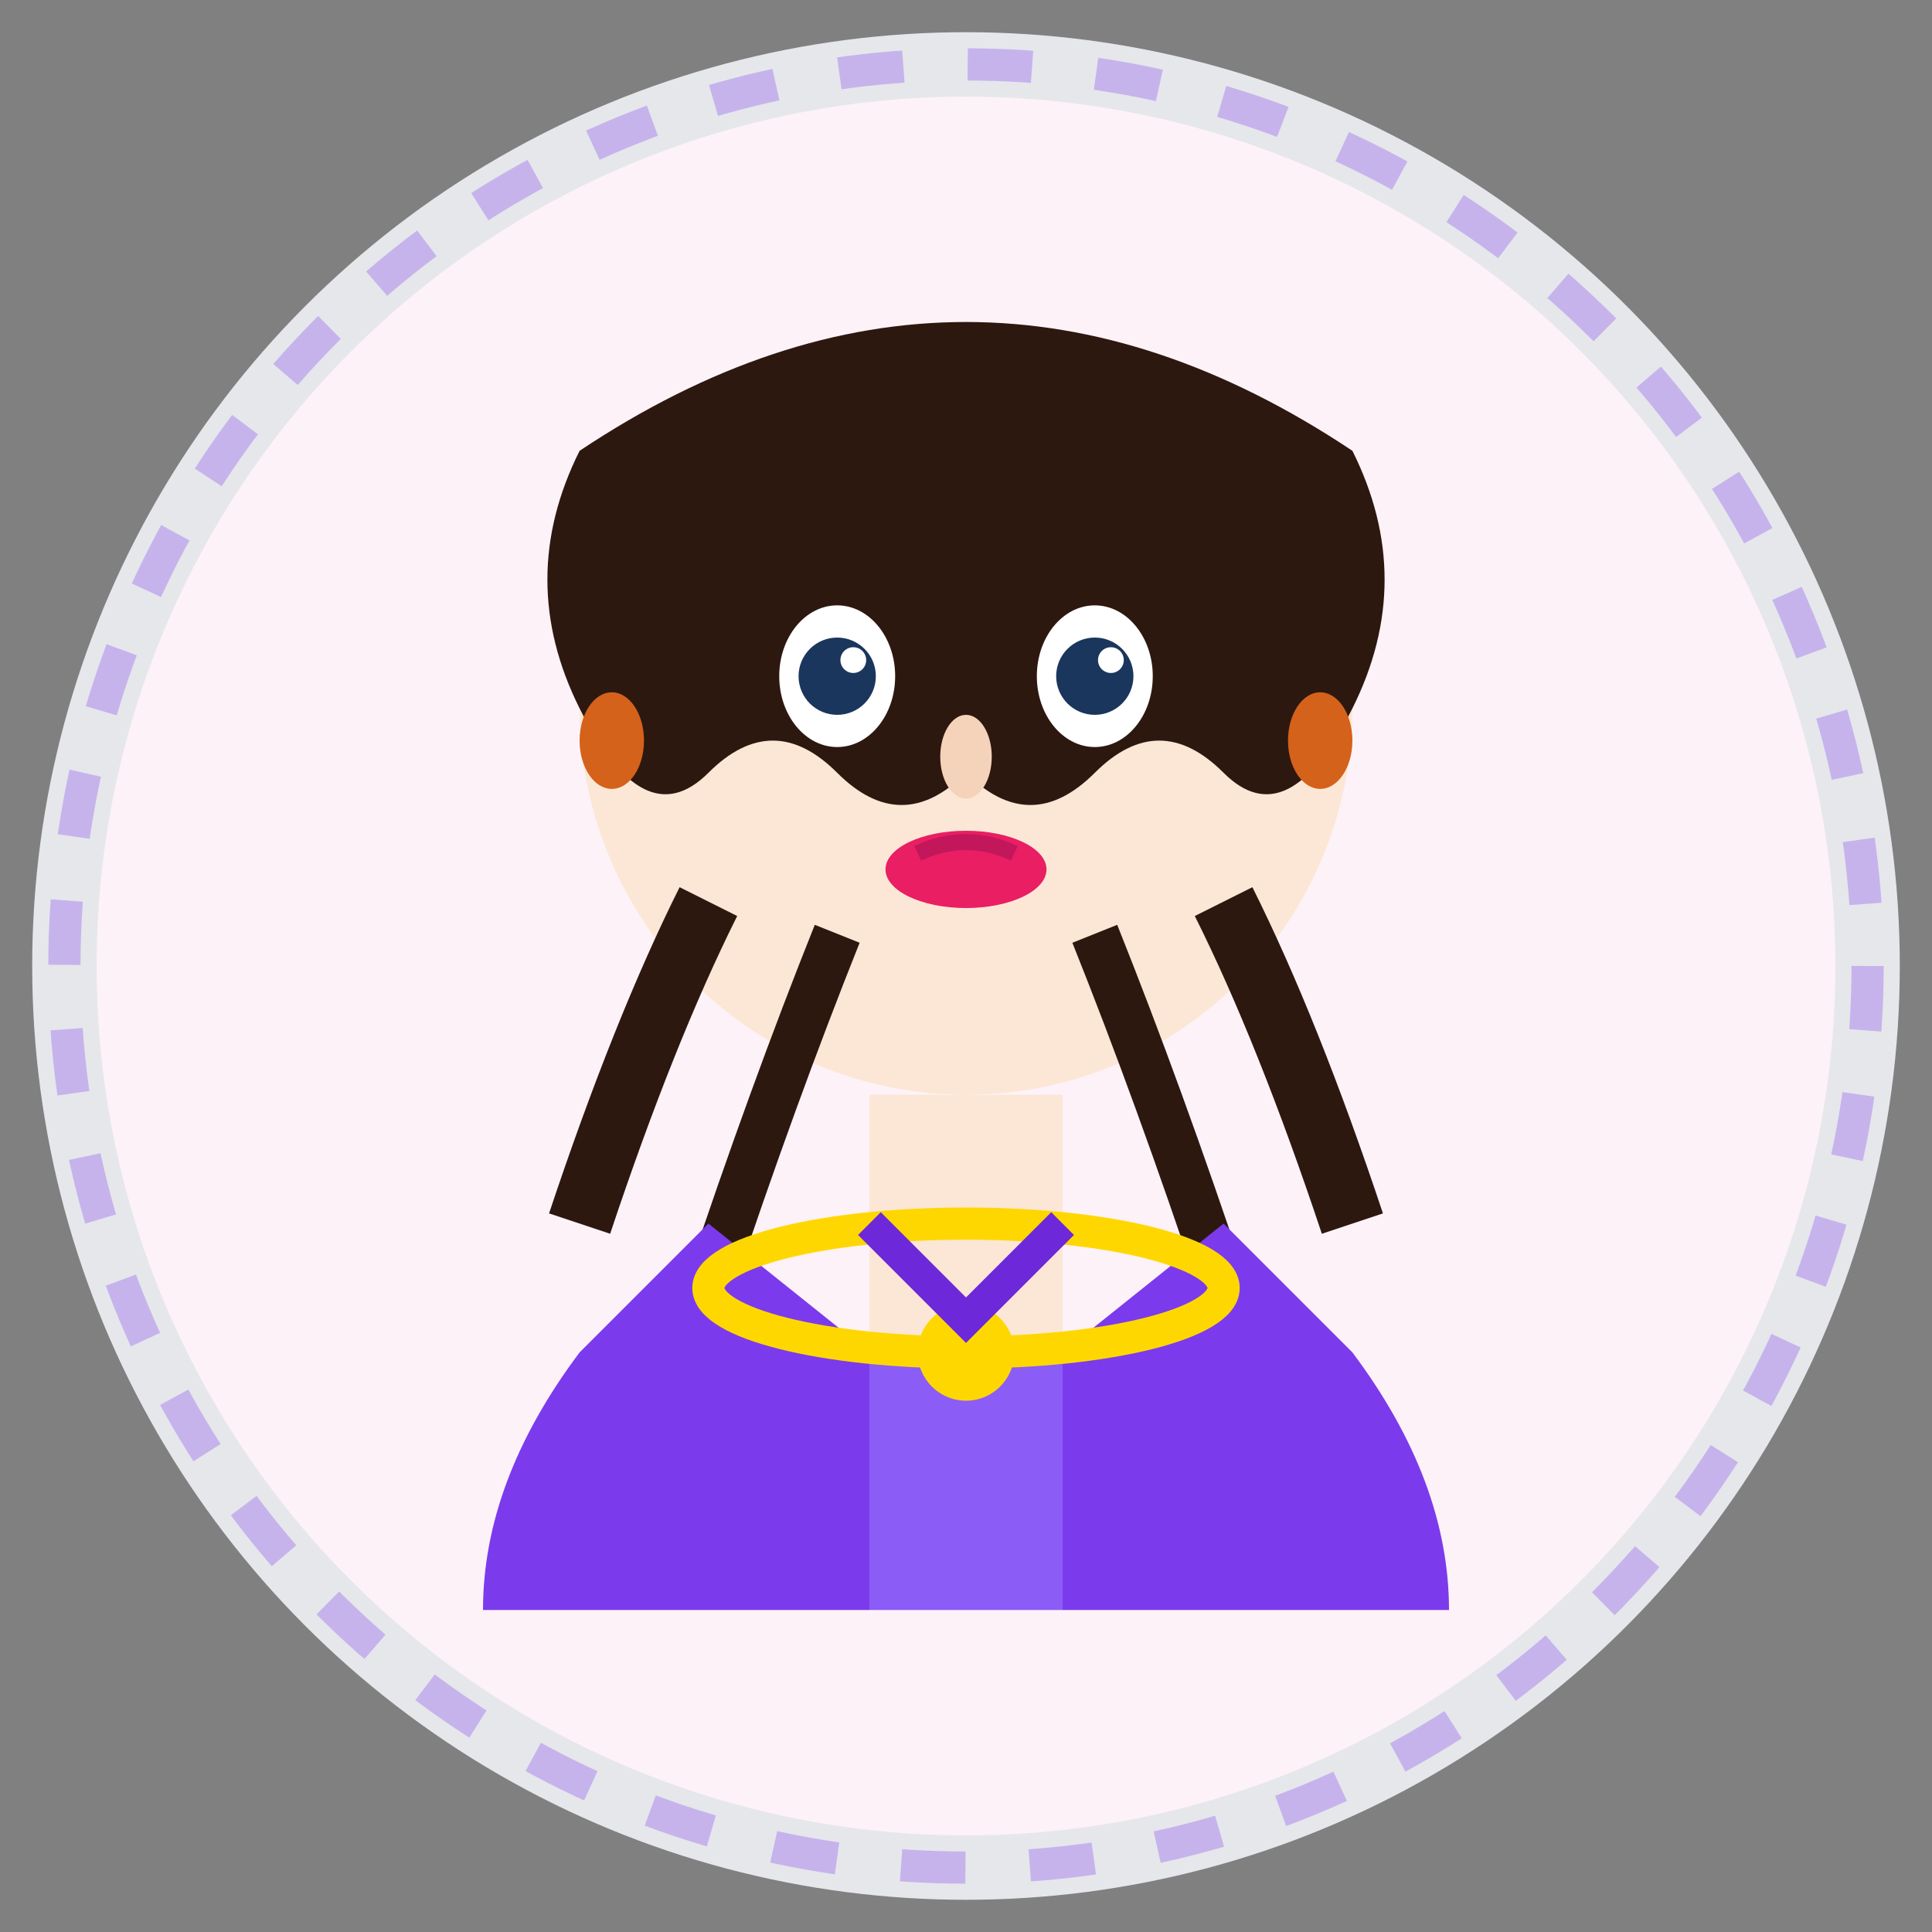<svg width="60" height="60" viewBox="0 0 60 60" fill="none" xmlns="http://www.w3.org/2000/svg">
  <rect x="0" y="0" width="60" height="60" fill="#808080" stroke="none"/>
  <!-- Background circle -->
  <circle cx="30" cy="30" r="28" fill="#FDF2F8" stroke="#E5E7EB" stroke-width="2"/>
  
  <!-- Katarzyna Zielińska - Young professional woman -->
  <g transform="translate(30, 30)">
    <!-- Face -->
    <circle cx="0" cy="-8" r="12" fill="#FCE7D6"/>
    
    <!-- Hair (long, wavy) -->
    <path d="M-12 -16 Q0 -24 12 -16 Q14 -12 12 -8 Q10 -4 8 -6 Q6 -8 4 -6 Q2 -4 0 -6 Q-2 -4 -4 -6 Q-6 -8 -8 -6 Q-10 -4 -12 -8 Q-14 -12 -12 -16 Z" fill="#2D1810"/>
    <!-- Hair strands -->
    <path d="M-8 -2 Q-10 2 -12 8" stroke="#2D1810" stroke-width="2" fill="none"/>
    <path d="M8 -2 Q10 2 12 8" stroke="#2D1810" stroke-width="2" fill="none"/>
    <path d="M-4 -1 Q-6 4 -8 10" stroke="#2D1810" stroke-width="1.5" fill="none"/>
    <path d="M4 -1 Q6 4 8 10" stroke="#2D1810" stroke-width="1.5" fill="none"/>
    
    <!-- Eyes -->
    <ellipse cx="-4" cy="-9" rx="1.8" ry="2.2" fill="white"/>
    <ellipse cx="4" cy="-9" rx="1.8" ry="2.2" fill="white"/>
    <circle cx="-4" cy="-9" r="1.2" fill="#1A365D"/>
    <circle cx="4" cy="-9" r="1.2" fill="#1A365D"/>
    <circle cx="-3.5" cy="-9.5" r="0.4" fill="white"/>
    <circle cx="4.5" cy="-9.5" r="0.4" fill="white"/>
    
    <!-- Eyelashes -->
    <path d="M-5 -11 L-5.5 -12" stroke="#2D1810" stroke-width="0.5"/>
    <path d="M-4 -11.5 L-4 -12.5" stroke="#2D1810" stroke-width="0.5"/>
    <path d="M-3 -11 L-2.5 -12" stroke="#2D1810" stroke-width="0.5"/>
    <path d="M5 -11 L5.5 -12" stroke="#2D1810" stroke-width="0.5"/>
    <path d="M4 -11.5 L4 -12.5" stroke="#2D1810" stroke-width="0.5"/>
    <path d="M3 -11 L2.5 -12" stroke="#2D1810" stroke-width="0.5"/>
    
    <!-- Eyebrows -->
    <path d="M-6 -12 Q-4 -13 -2 -12" stroke="#2D1810" stroke-width="1" stroke-linecap="round" fill="none"/>
    <path d="M2 -12 Q4 -13 6 -12" stroke="#2D1810" stroke-width="1" stroke-linecap="round" fill="none"/>
    
    <!-- Nose -->
    <ellipse cx="0" cy="-6.5" rx="0.8" ry="1.3" fill="#F4D3BA"/>
    
    <!-- Lips -->
    <ellipse cx="0" cy="-3" rx="2.5" ry="1.2" fill="#E91E63"/>
    <path d="M-1.5 -3.5 Q0 -4.2 1.5 -3.5" stroke="#C2185B" stroke-width="0.5" fill="none"/>
    
    <!-- Earrings -->
    <ellipse cx="-11" cy="-7" rx="1" ry="1.5" fill="#D4621A"/>
    <ellipse cx="11" cy="-7" rx="1" ry="1.5" fill="#D4621A"/>
    
    <!-- Neck -->
    <rect x="-3" y="4" width="6" height="8" fill="#FCE7D6"/>
    
    <!-- Clothing (elegant top) -->
    <path d="M-12 12 L-8 8 L-3 12 L-3 20 L-15 20 Q-15 16 -12 12 Z" fill="#7C3AED"/>
    <path d="M12 12 L8 8 L3 12 L3 20 L15 20 Q15 16 12 12 Z" fill="#7C3AED"/>
    <path d="M-3 12 L3 12 L3 20 L-3 20 Z" fill="#8B5CF6"/>
    
    <!-- Necklace -->
    <ellipse cx="0" cy="10" rx="8" ry="2" fill="none" stroke="#FFD700" stroke-width="1"/>
    <circle cx="0" cy="12" r="1.5" fill="#FFD700"/>
    
    <!-- Collar detail -->
    <path d="M-3 8 L0 11 L3 8" stroke="#6D28D9" stroke-width="1" fill="none"/>
  </g>
  
  <!-- Professional frame -->
  <circle cx="30" cy="30" r="28" fill="none" stroke="#7C3AED" stroke-width="1" stroke-dasharray="2,2" opacity="0.3"/>
</svg>
